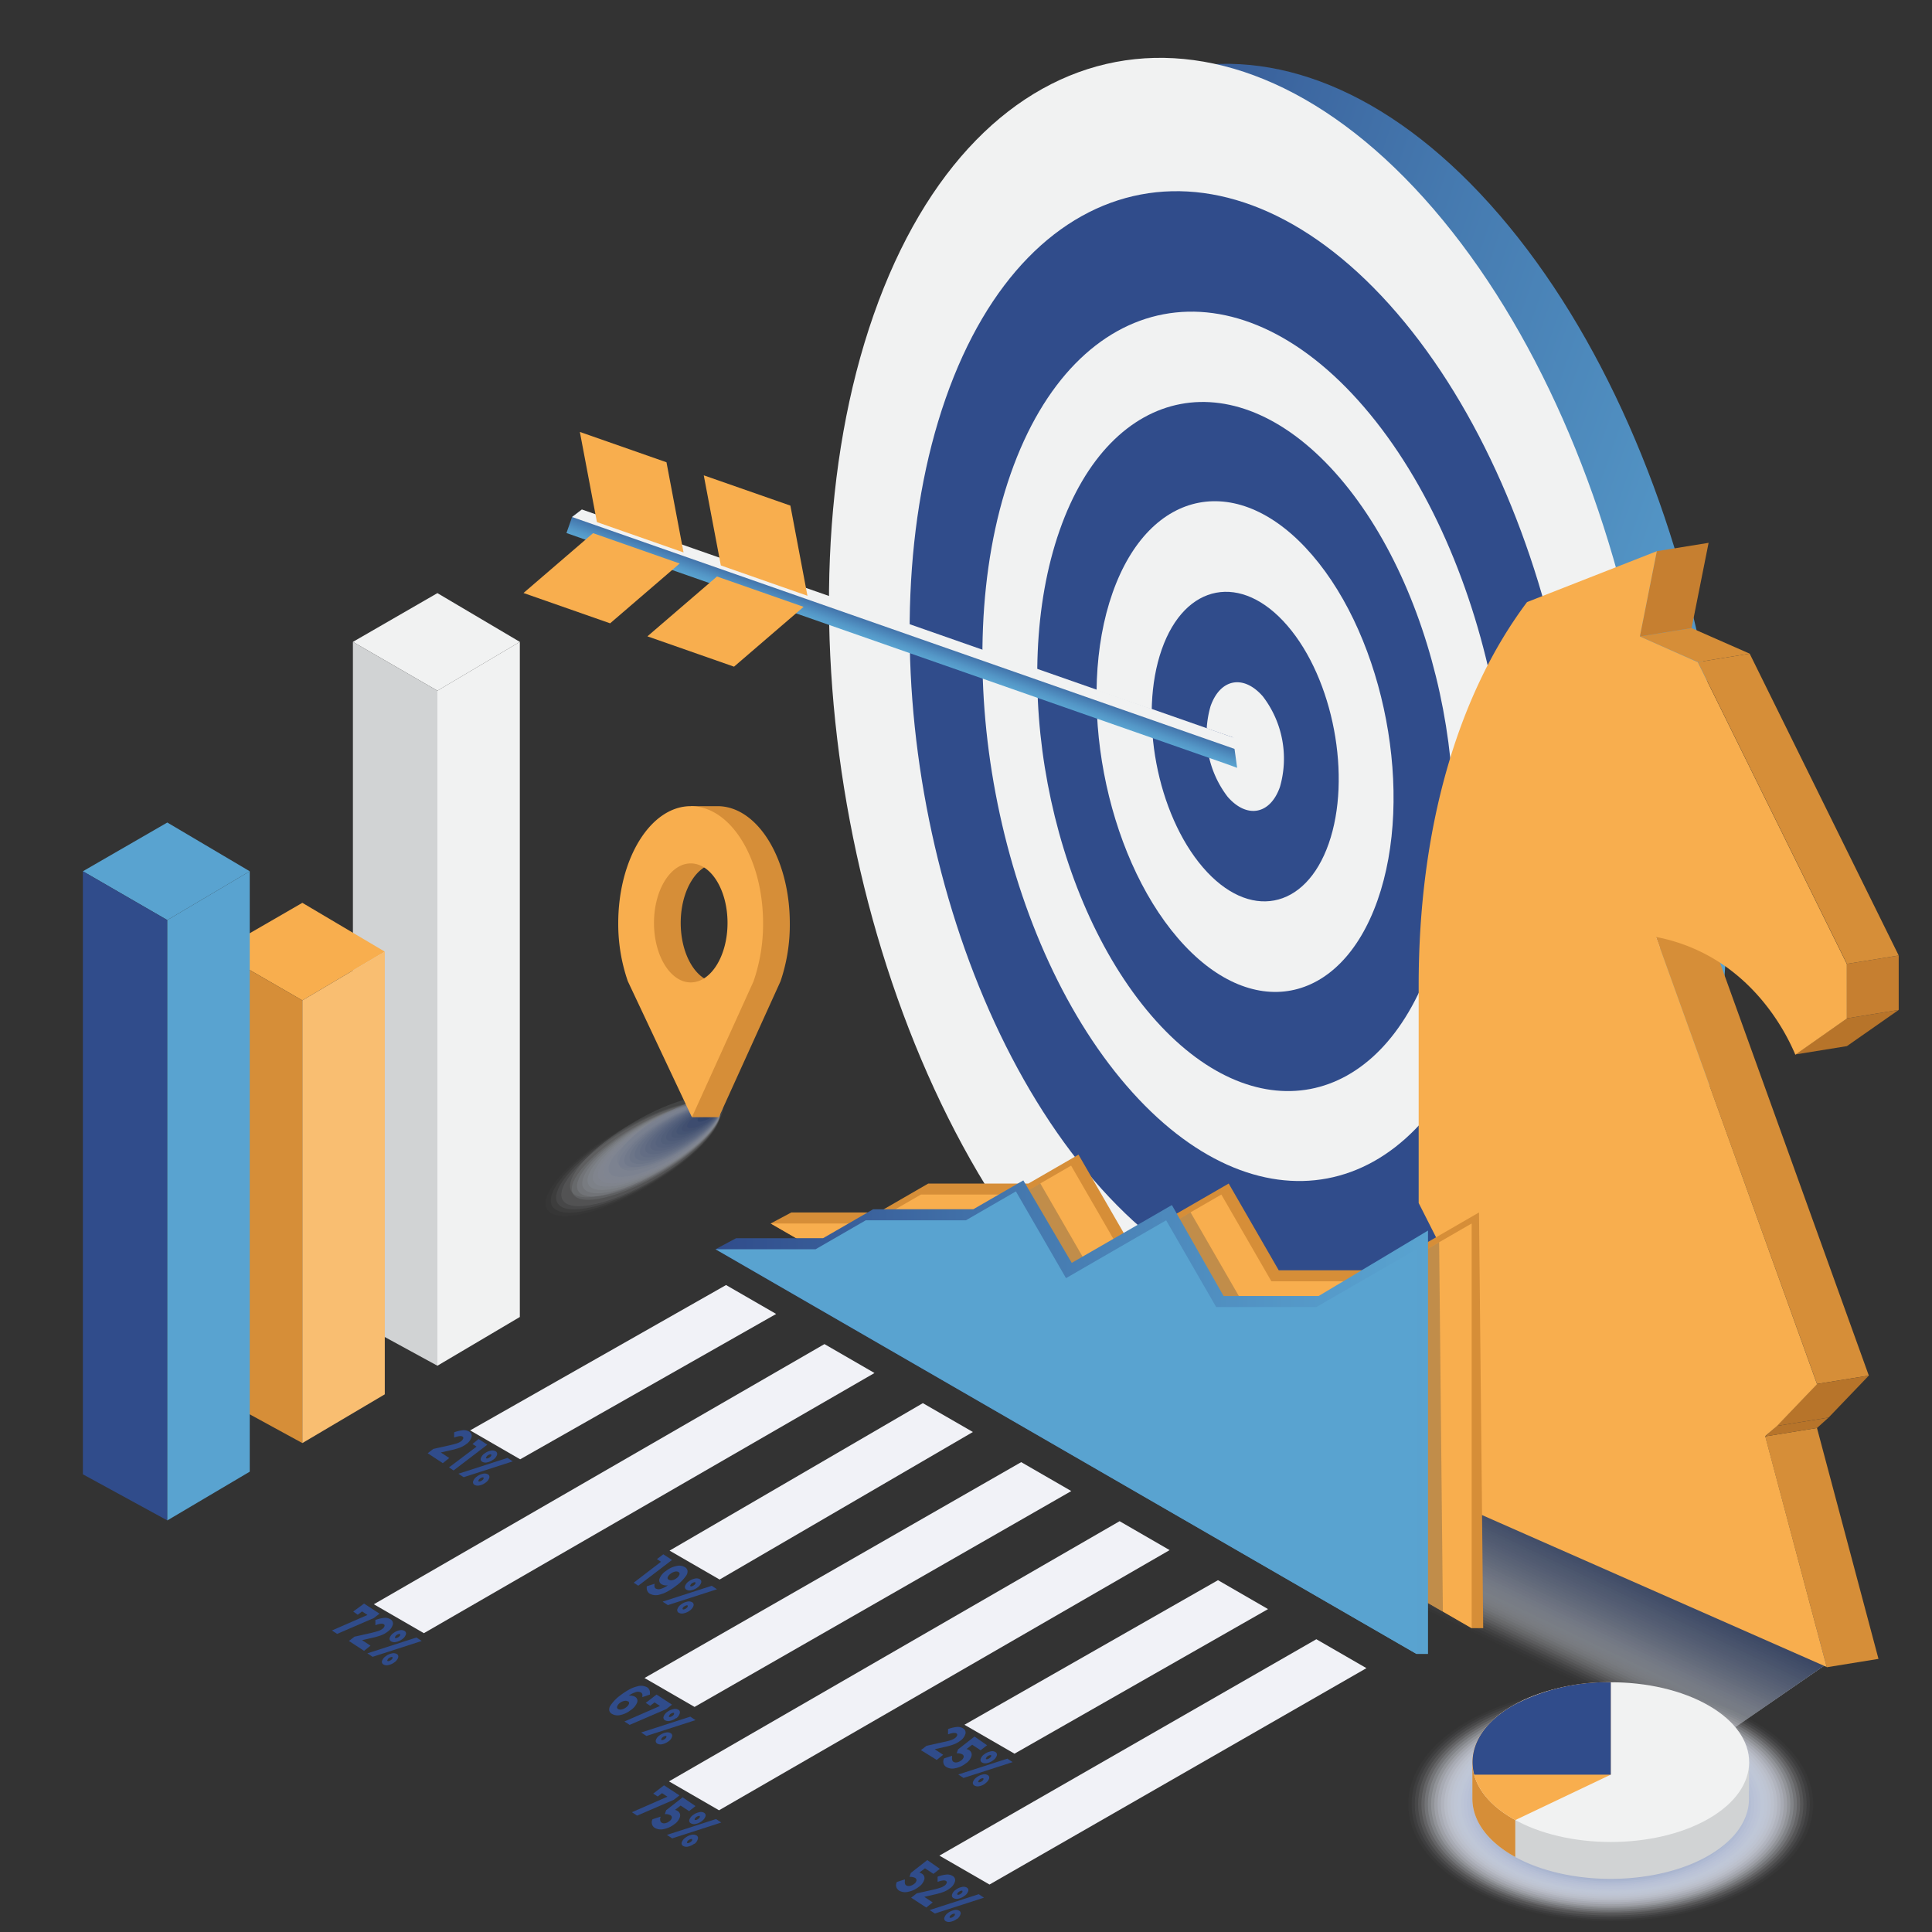 <?xml version="1.0" encoding="UTF-8"?> <svg xmlns="http://www.w3.org/2000/svg" xmlns:xlink="http://www.w3.org/1999/xlink" viewBox="0 0 300 300"><rect x="0" y="0" width="300" height="300" fill="#333333" stroke="none"/> <defs> <style>.a{opacity:0.5;}.b{fill:#fff;opacity:0;}.c{fill:#fbfbfd;opacity:0.02;}.d{fill:#f7f8fa;opacity:0.04;}.bj,.e{fill:#f3f4f8;}.e{opacity:0.06;}.f{fill:#eef1f6;opacity:0.08;}.bk,.g{fill:#eaedf3;}.g{opacity:0.1;}.h{fill:#e6eaf1;opacity:0.12;}.i{fill:#e2e6ef;opacity:0.14;}.bm,.j{fill:#dee2ec;}.j{opacity:0.16;}.k{fill:#dadfea;opacity:0.18;}.bn,.l{fill:#d6dbe8;}.l{opacity:0.2;}.m{fill:#d1d8e5;opacity:0.22;}.bo,.n{fill:#cfd6e4;}.n{opacity:0.24;}.o{fill:#cbd2e2;opacity:0.25;}.p{fill:#c5cddf;opacity:0.27;}.bq,.q{fill:#c3cbdd;}.q{opacity:0.29;}.r{fill:#bfc8db;opacity:0.31;}.s{fill:#bbc4d9;opacity:0.33;}.bs,.t{fill:#b7c0d6;}.t{opacity:0.35;}.u{fill:#b2bdd4;opacity:0.37;}.bt,.v{fill:#aeb9d2;}.v{opacity:0.39;}.w{fill:#aab6cf;opacity:0.41;}.x{fill:#a6b2cd;opacity:0.43;}.bv,.y{fill:#a2aecb;}.y{opacity:0.45;}.z{fill:#9eabc8;opacity:0.47;}.aa{fill:#9aa7c6;opacity:0.49;}.ab{fill:#95a4c4;opacity:0.51;}.ac{fill:#91a0c2;opacity:0.53;}.ad,.by{fill:#8d9dbf;}.ad{opacity:0.55;}.ae{fill:#8999bd;opacity:0.57;}.af{fill:#8595bb;opacity:0.59;}.ag,.ca{fill:#8192b8;}.ag{opacity:0.61;}.ah{fill:#7d8eb6;opacity:0.63;}.ai,.cb{fill:#788bb4;}.ai{opacity:0.65;}.aj{fill:#7487b1;opacity:0.67;}.ak{fill:#7083af;opacity:0.69;}.al,.cd{fill:#6c80ad;}.al{opacity:0.71;}.am{fill:#6a7eab;opacity:0.73;}.an{fill:#6479a8;opacity:0.75;}.ao,.cf{fill:#6075a6;}.ao{opacity:0.76;}.ap{fill:#5e73a5;opacity:0.78;}.aq,.cg{fill:#5970a2;}.aq{opacity:0.8;}.ar{fill:#556ca0;opacity:0.82;}.as,.ch{fill:#51699e;}.as{opacity:0.84;}.at{fill:#4d659b;opacity:0.86;}.au{fill:#496199;opacity:0.88;}.av,.cj{fill:#455e97;}.av{opacity:0.9;}.aw{fill:#415a94;opacity:0.92;}.ax,.ck{fill:#3c5792;}.ax{opacity:0.94;}.ay{fill:#385390;opacity:0.96;}.az{fill:#34508d;opacity:0.98;}.ba{fill:#304c8b;}.bb{fill:#d1d3d4;}.bc{fill:#d68e38;}.bd{fill:#f1f2f2;}.be{fill:#f8ae4e;}.bf{fill:#f9be71;}.bg{fill:#59a3d0;}.bh{opacity:0.6;}.bi{fill:#f9fafc;opacity:0.03;}.bj{opacity:0.06;}.bk{opacity:0.1;}.bl{fill:#e4e8f0;opacity:0.13;}.bm{opacity:0.16;}.bn{opacity:0.19;}.bo{opacity:0.23;}.bp{fill:#c9d0e1;opacity:0.26;}.bq{opacity:0.29;}.br{fill:#bdc6da;opacity:0.32;}.bs{opacity:0.35;}.bt{opacity:0.39;}.bu{fill:#a8b4ce;opacity:0.42;}.bv{opacity:0.45;}.bw{fill:#9ca9c7;opacity:0.48;}.bx{fill:#93a2c3;opacity:0.52;}.by{opacity:0.55;}.bz{fill:#8797bc;opacity:0.58;}.ca{opacity:0.61;}.cb{opacity:0.65;}.cc{fill:#7285b0;opacity:0.68;}.cd{opacity:0.71;}.ce{fill:#667ba9;opacity:0.74;}.cf{opacity:0.77;}.cg{opacity:0.81;}.ch{opacity:0.84;}.ci{fill:#4b639a;opacity:0.87;}.cj{opacity:0.9;}.ck{opacity:0.94;}.cl{fill:#36518e;opacity:0.97;}.cm{fill:url(#a);}.cn{fill:url(#b);}.co{fill:#b7742a;}.cp{fill:#c67f30;}.cq{fill:#414042;opacity:0.3;}.cr{fill:url(#c);}.cs{fill:#f1f2f7;}</style> <linearGradient id="a" x1="179.69" y1="425.37" x2="332.9" y2="425.37" gradientTransform="translate(102.21 -369.28) rotate(19.29)" gradientUnits="userSpaceOnUse"> <stop offset="0" stop-color="#304c8b"></stop> <stop offset="0.44" stop-color="#4579af"></stop> <stop offset="0.8" stop-color="#5497c7"></stop> <stop offset="1" stop-color="#59a3d0"></stop> </linearGradient> <linearGradient id="b" x1="1281.3" y1="940.32" x2="1285.55" y2="940.32" gradientTransform="translate(1452.21 -801.78) rotate(109.29)" xlink:href="#a"></linearGradient> <linearGradient id="c" x1="111.1" y1="220.06" x2="221.74" y2="220.06" gradientTransform="matrix(1, 0, 0, 1, 0, 0)" xlink:href="#a"></linearGradient> </defs> <title>icon_4</title> <g class="a"> <polygon class="b" points="287.63 255.6 265.05 271.27 183.61 232.24 206.19 216.57 287.63 255.6"></polygon> <polygon class="c" points="287.63 255.6 265.43 271 183.99 231.97 206.19 216.57 287.63 255.6"></polygon> <polygon class="d" points="287.63 255.6 265.81 270.74 184.37 231.71 206.19 216.57 287.63 255.6"></polygon> <polygon class="e" points="287.63 255.6 266.19 270.47 184.75 231.44 206.19 216.57 287.63 255.6"></polygon> <polygon class="f" points="287.63 255.6 266.57 270.2 185.13 231.17 206.19 216.57 287.63 255.6"></polygon> <polygon class="g" points="287.63 255.6 266.95 269.94 185.5 230.91 206.19 216.57 287.63 255.6"></polygon> <polygon class="h" points="287.63 255.6 267.33 269.67 185.88 230.64 206.19 216.57 287.63 255.6"></polygon> <polygon class="i" points="287.63 255.6 267.71 269.41 186.26 230.38 206.19 216.57 287.63 255.6"></polygon> <polygon class="j" points="287.63 255.6 268.09 269.14 186.64 230.11 206.19 216.57 287.63 255.6"></polygon> <polygon class="k" points="287.63 255.6 268.46 268.88 187.02 229.85 206.19 216.57 287.63 255.6"></polygon> <polygon class="l" points="287.63 255.6 268.85 268.61 187.4 229.58 206.19 216.57 287.63 255.6"></polygon> <polygon class="m" points="287.63 255.6 269.22 268.35 187.78 229.31 206.19 216.57 287.63 255.6"></polygon> <polygon class="n" points="287.63 255.6 269.6 268.08 188.16 229.05 206.19 216.57 287.63 255.6"></polygon> <polygon class="o" points="287.63 255.6 269.98 267.81 188.54 228.78 206.19 216.57 287.63 255.6"></polygon> <polygon class="p" points="287.63 255.6 270.36 267.55 188.92 228.52 206.19 216.57 287.63 255.6"></polygon> <polygon class="q" points="287.63 255.6 270.74 267.28 189.3 228.25 206.19 216.57 287.63 255.6"></polygon> <polygon class="r" points="287.63 255.6 271.12 267.02 189.68 227.99 206.19 216.57 287.63 255.6"></polygon> <polygon class="s" points="287.63 255.6 271.5 266.75 190.06 227.72 206.19 216.57 287.63 255.6"></polygon> <polygon class="t" points="287.63 255.6 271.88 266.49 190.44 227.46 206.19 216.57 287.63 255.6"></polygon> <polygon class="u" points="287.63 255.6 272.26 266.22 190.82 227.19 206.19 216.57 287.63 255.6"></polygon> <polygon class="v" points="287.63 255.6 272.64 265.95 191.2 226.93 206.19 216.57 287.63 255.6"></polygon> <polygon class="w" points="287.63 255.6 273.02 265.69 191.57 226.66 206.19 216.57 287.63 255.6"></polygon> <polygon class="x" points="287.63 255.6 273.4 265.42 191.95 226.39 206.19 216.57 287.63 255.6"></polygon> <polygon class="y" points="287.63 255.6 273.78 265.16 192.33 226.13 206.19 216.57 287.63 255.6"></polygon> <polygon class="z" points="287.63 255.6 274.16 264.89 192.71 225.86 206.19 216.57 287.63 255.6"></polygon> <polygon class="aa" points="287.63 255.6 274.54 264.63 193.09 225.6 206.19 216.57 287.63 255.6"></polygon> <polygon class="ab" points="287.63 255.6 274.91 264.36 193.47 225.33 206.19 216.57 287.63 255.6"></polygon> <polygon class="ac" points="287.63 255.6 275.29 264.1 193.85 225.07 206.19 216.57 287.63 255.6"></polygon> <polygon class="ad" points="287.63 255.6 275.67 263.83 194.23 224.8 206.19 216.57 287.63 255.6"></polygon> <polygon class="ae" points="287.63 255.6 276.05 263.56 194.61 224.53 206.19 216.57 287.63 255.6"></polygon> <polygon class="af" points="287.63 255.6 276.43 263.3 194.99 224.27 206.19 216.57 287.63 255.6"></polygon> <polygon class="ag" points="287.63 255.6 276.81 263.03 195.37 224 206.19 216.57 287.63 255.6"></polygon> <polygon class="ah" points="287.63 255.6 277.19 262.77 195.75 223.74 206.19 216.57 287.63 255.6"></polygon> <polygon class="ai" points="287.63 255.6 277.57 262.5 196.13 223.47 206.19 216.57 287.63 255.6"></polygon> <polygon class="aj" points="287.63 255.6 277.95 262.24 196.51 223.21 206.19 216.57 287.63 255.6"></polygon> <polygon class="ak" points="287.63 255.6 278.33 261.97 196.89 222.94 206.19 216.57 287.63 255.6"></polygon> <polygon class="al" points="287.63 255.6 278.71 261.71 197.26 222.68 206.19 216.57 287.63 255.6"></polygon> <polygon class="am" points="287.63 255.6 279.09 261.44 197.65 222.41 206.19 216.57 287.63 255.6"></polygon> <polygon class="an" points="287.63 255.6 279.47 261.18 198.02 222.14 206.19 216.57 287.63 255.6"></polygon> <polygon class="ao" points="287.63 255.6 279.85 260.91 198.4 221.88 206.19 216.57 287.63 255.6"></polygon> <polygon class="ap" points="287.63 255.6 280.23 260.64 198.78 221.61 206.19 216.57 287.63 255.6"></polygon> <polygon class="aq" points="287.63 255.6 280.61 260.38 199.16 221.35 206.19 216.57 287.63 255.6"></polygon> <polygon class="ar" points="287.63 255.6 280.98 260.11 199.54 221.08 206.19 216.57 287.63 255.6"></polygon> <polygon class="as" points="287.63 255.6 281.36 259.85 199.92 220.82 206.19 216.57 287.63 255.6"></polygon> <polygon class="at" points="287.63 255.6 281.74 259.58 200.3 220.55 206.19 216.57 287.63 255.6"></polygon> <polygon class="au" points="287.63 255.6 282.12 259.32 200.68 220.28 206.19 216.57 287.63 255.6"></polygon> <polygon class="av" points="287.63 255.6 282.5 259.05 201.06 220.02 206.19 216.57 287.63 255.6"></polygon> <polygon class="aw" points="287.63 255.6 282.88 258.78 201.44 219.75 206.19 216.57 287.63 255.6"></polygon> <polygon class="ax" points="287.63 255.6 283.26 258.52 201.82 219.49 206.19 216.57 287.63 255.6"></polygon> <polygon class="ay" points="287.63 255.6 283.64 258.25 202.2 219.22 206.19 216.57 287.63 255.6"></polygon> <polygon class="az" points="287.63 255.6 284.02 257.99 202.58 218.96 206.19 216.57 287.63 255.6"></polygon> <polygon class="ba" points="287.63 255.6 284.4 257.72 202.96 218.69 206.19 216.57 287.63 255.6"></polygon> </g> <path class="b" d="M272.73,267.1c-12.44-7.18-32.79-7.18-45.23,0s-12.44,18.93,0,26.11,32.79,7.18,45.23,0S285.17,274.28,272.73,267.1Z"></path> <path class="c" d="M272.37,267.31c-12.24-7.07-32.27-7.07-44.51,0s-12.24,18.63,0,25.7,32.27,7.07,44.51,0S284.61,274.38,272.37,267.31Z"></path> <path class="d" d="M272,267.52c-12-7-31.75-7-43.79,0s-12,18.33,0,25.28,31.75,7,43.79,0S284.06,274.47,272,267.52Z"></path> <path class="e" d="M271.65,267.72c-11.85-6.84-31.23-6.84-43.08,0s-11.85,18,0,24.87,31.23,6.84,43.08,0S283.5,274.56,271.65,267.72Z"></path> <path class="f" d="M271.3,267.93c-11.65-6.73-30.71-6.73-42.36,0s-11.65,17.73,0,24.46,30.71,6.73,42.36,0S282.94,274.66,271.3,267.93Z"></path> <path class="g" d="M270.94,268.14c-11.45-6.61-30.19-6.61-41.64,0s-11.45,17.43,0,24,30.19,6.61,41.64,0S282.39,274.75,270.94,268.14Z"></path> <path class="h" d="M270.58,268.34c-11.25-6.5-29.67-6.5-40.93,0s-11.25,17.13,0,23.63,29.67,6.5,40.93,0S281.83,274.84,270.58,268.34Z"></path> <path class="i" d="M270.22,268.55c-11.06-6.38-29.15-6.38-40.21,0s-11.06,16.83,0,23.21,29.15,6.38,40.21,0S281.28,274.94,270.22,268.55Z"></path> <path class="j" d="M269.86,268.76c-10.86-6.27-28.63-6.27-39.49,0s-10.86,16.53,0,22.8,28.63,6.27,39.49,0S280.72,275,269.86,268.76Z"></path> <path class="k" d="M269.5,269c-10.66-6.16-28.11-6.16-38.78,0s-10.66,16.23,0,22.39,28.11,6.16,38.78,0S280.17,275.12,269.5,269Z"></path> <path class="l" d="M269.14,269.17c-10.47-6-27.59-6-38.06,0s-10.47,15.93,0,22,27.59,6,38.06,0S279.61,275.22,269.14,269.17Z"></path> <path class="m" d="M268.79,269.38c-10.27-5.93-27.07-5.93-37.34,0s-10.27,15.63,0,21.56,27.07,5.93,37.34,0S279.05,275.31,268.79,269.38Z"></path> <path class="n" d="M268.43,269.59c-10.07-5.81-26.55-5.81-36.62,0s-10.07,15.33,0,21.15,26.55,5.81,36.62,0S278.5,275.4,268.43,269.59Z"></path> <path class="o" d="M268.07,269.79c-9.87-5.7-26-5.7-35.91,0s-9.87,15,0,20.73,26,5.7,35.91,0S277.94,275.49,268.07,269.79Z"></path> <path class="p" d="M267.71,270c-9.68-5.59-25.51-5.59-35.19,0s-9.68,14.73,0,20.32,25.51,5.59,35.19,0S277.39,275.59,267.71,270Z"></path> <path class="q" d="M267.35,270.21c-9.48-5.47-25-5.47-34.47,0s-9.48,14.43,0,19.9,25,5.47,34.47,0S276.83,275.68,267.35,270.21Z"></path> <path class="r" d="M267,270.41c-9.28-5.36-24.47-5.36-33.76,0s-9.28,14.13,0,19.49,24.47,5.36,33.76,0S276.28,275.77,267,270.41Z"></path> <path class="s" d="M266.63,270.62c-9.09-5.25-24-5.25-33,0s-9.09,13.83,0,19.07,24,5.25,33,0S275.72,275.87,266.63,270.62Z"></path> <path class="t" d="M266.28,270.83c-8.89-5.13-23.43-5.13-32.32,0s-8.89,13.53,0,18.66,23.43,5.13,32.32,0S275.16,276,266.28,270.83Z"></path> <path class="u" d="M265.92,271c-8.69-5-22.91-5-31.6,0s-8.69,13.23,0,18.25,22.91,5,31.6,0S274.61,276.05,265.92,271Z"></path> <path class="v" d="M265.56,271.24c-8.49-4.9-22.39-4.9-30.89,0s-8.49,12.93,0,17.83,22.39,4.9,30.89,0S274.05,276.15,265.56,271.24Z"></path> <path class="w" d="M265.2,271.45c-8.3-4.79-21.87-4.79-30.17,0s-8.3,12.63,0,17.42,21.87,4.79,30.17,0S273.5,276.24,265.2,271.45Z"></path> <path class="x" d="M264.84,271.66c-8.1-4.68-21.35-4.68-29.45,0s-8.1,12.33,0,17,21.35,4.68,29.45,0S272.94,276.33,264.84,271.66Z"></path> <path class="y" d="M264.48,271.86c-7.9-4.56-20.83-4.56-28.74,0s-7.9,12,0,16.59,20.83,4.56,28.74,0S272.39,276.43,264.48,271.86Z"></path> <path class="z" d="M264.13,272.07c-7.71-4.45-20.31-4.45-28,0s-7.71,11.73,0,16.18,20.31,4.45,28,0S271.83,276.52,264.13,272.07Z"></path> <path class="aa" d="M263.77,272.28c-7.51-4.33-19.79-4.33-27.3,0s-7.51,11.43,0,15.76,19.79,4.33,27.3,0S271.27,276.61,263.77,272.28Z"></path> <path class="ab" d="M263.41,272.48c-7.31-4.22-19.27-4.22-26.59,0s-7.31,11.13,0,15.35,19.27,4.22,26.59,0S270.72,276.71,263.41,272.48Z"></path> <path class="ac" d="M263,272.69c-7.11-4.11-18.75-4.11-25.87,0s-7.11,10.83,0,14.94,18.75,4.11,25.87,0S270.16,276.8,263,272.69Z"></path> <path class="ad" d="M262.69,272.9c-6.92-4-18.23-4-25.15,0s-6.92,10.53,0,14.52,18.23,4,25.15,0S269.61,276.89,262.69,272.9Z"></path> <path class="ae" d="M262.33,273.11c-6.72-3.88-17.71-3.88-24.43,0s-6.72,10.23,0,14.11,17.71,3.88,24.43,0S269.05,277,262.33,273.11Z"></path> <path class="af" d="M262,273.31c-6.52-3.77-17.2-3.77-23.72,0s-6.52,9.93,0,13.69,17.2,3.77,23.72,0S268.5,277.08,262,273.31Z"></path> <path class="ag" d="M261.62,273.52c-6.32-3.65-16.68-3.65-23,0s-6.33,9.63,0,13.28,16.68,3.65,23,0S267.94,277.17,261.62,273.52Z"></path> <path class="ah" d="M261.26,273.73c-6.13-3.54-16.16-3.54-22.28,0s-6.13,9.33,0,12.87,16.16,3.54,22.28,0S267.38,277.26,261.26,273.73Z"></path> <path class="ai" d="M260.9,273.93c-5.93-3.42-15.64-3.42-21.57,0s-5.93,9,0,12.45,15.64,3.42,21.57,0S266.83,277.36,260.9,273.93Z"></path> <path class="aj" d="M260.54,274.14c-5.73-3.31-15.12-3.31-20.85,0s-5.73,8.73,0,12,15.12,3.31,20.85,0S266.27,277.45,260.54,274.14Z"></path> <path class="ak" d="M260.18,274.35c-5.54-3.2-14.6-3.2-20.13,0s-5.54,8.43,0,11.62,14.6,3.2,20.13,0S265.72,277.54,260.18,274.35Z"></path> <path class="al" d="M259.82,274.55c-5.34-3.08-14.08-3.08-19.41,0s-5.34,8.13,0,11.21,14.08,3.08,19.41,0S265.16,277.64,259.82,274.55Z"></path> <path class="am" d="M259.46,274.76c-5.14-3-13.56-3-18.7,0s-5.14,7.83,0,10.8,13.56,3,18.7,0S264.61,277.73,259.46,274.76Z"></path> <path class="an" d="M259.11,275c-4.94-2.85-13-2.85-18,0s-4.94,7.53,0,10.38,13,2.85,18,0S264.05,277.82,259.11,275Z"></path> <path class="ao" d="M258.75,275.18c-4.75-2.74-12.52-2.74-17.26,0s-4.75,7.23,0,10,12.52,2.74,17.26,0S263.49,277.92,258.75,275.18Z"></path> <path class="ap" d="M258.39,275.38c-4.55-2.63-12-2.63-16.55,0s-4.55,6.93,0,9.55,12,2.63,16.55,0S262.94,278,258.39,275.38Z"></path> <path class="aq" d="M258,275.59c-4.35-2.51-11.48-2.51-15.83,0s-4.35,6.63,0,9.14,11.48,2.51,15.83,0S262.38,278.1,258,275.59Z"></path> <path class="ar" d="M257.67,275.8a16.76,16.76,0,0,0-15.11,0c-4.16,2.4-4.16,6.33,0,8.73a16.76,16.76,0,0,0,15.11,0C261.83,282.12,261.83,278.2,257.67,275.8Z"></path> <path class="as" d="M257.31,276a16,16,0,0,0-14.4,0c-4,2.29-4,6,0,8.31a16,16,0,0,0,14.4,0C261.27,282,261.27,278.29,257.31,276Z"></path> <path class="at" d="M257,276.21a15.17,15.17,0,0,0-13.68,0c-3.76,2.17-3.76,5.73,0,7.9a15.17,15.17,0,0,0,13.68,0C260.72,281.94,260.72,278.38,257,276.21Z"></path> <path class="au" d="M256.6,276.42a14.38,14.38,0,0,0-13,0c-3.56,2.06-3.56,5.43,0,7.48a14.38,14.38,0,0,0,13,0C260.16,281.84,260.16,278.48,256.6,276.42Z"></path> <path class="av" d="M256.24,276.62a13.58,13.58,0,0,0-12.24,0c-3.37,1.94-3.37,5.13,0,7.07a13.58,13.58,0,0,0,12.24,0C259.6,281.75,259.6,278.57,256.24,276.62Z"></path> <path class="aw" d="M255.88,276.83a12.79,12.79,0,0,0-11.53,0c-3.17,1.83-3.17,4.83,0,6.66a12.79,12.79,0,0,0,11.53,0C259,281.66,259,278.66,255.88,276.83Z"></path> <path class="ax" d="M255.52,277a12,12,0,0,0-10.81,0c-3,1.72-3,4.52,0,6.24a12,12,0,0,0,10.81,0C258.49,281.56,258.49,278.76,255.52,277Z"></path> <path class="ay" d="M255.16,277.25a11.2,11.2,0,0,0-10.09,0c-2.78,1.6-2.78,4.22,0,5.83a11.2,11.2,0,0,0,10.09,0C257.94,281.47,257.94,278.85,255.16,277.25Z"></path> <path class="az" d="M254.8,277.45a10.4,10.4,0,0,0-9.38,0c-2.58,1.49-2.58,3.92,0,5.41a10.4,10.4,0,0,0,9.38,0C257.38,281.38,257.38,278.94,254.8,277.45Z"></path> <path class="ba" d="M254.44,277.66a9.6,9.6,0,0,0-8.66,0c-2.38,1.37-2.38,3.62,0,5a9.61,9.61,0,0,0,8.66,0C256.83,281.28,256.83,279,254.44,277.66Z"></path> <path class="bb" d="M271.6,273.62h-2.41a15.68,15.68,0,0,0-3.87-3.05c-8.37-4.83-22.05-4.83-30.42,0a15.68,15.68,0,0,0-3.87,3.05h-2.41v5.68h0c0,3.2,2.07,6.4,6.27,8.83,8.37,4.83,22.05,4.83,30.42,0,4.2-2.43,6.29-5.63,6.27-8.83h0Z"></path> <path class="bc" d="M234.91,270.57a15.68,15.68,0,0,0-3.87,3.05h-2.41v5.68h0c0,3.2,2.07,6.4,6.27,8.83l.39.22v-5.73l4.13-14A24.2,24.2,0,0,0,234.91,270.57Z"></path> <path class="bd" d="M234.91,264.84c8.37-4.83,22.05-4.83,30.42,0s8.37,12.73,0,17.56-22.05,4.83-30.42,0S226.54,269.67,234.91,264.84Z"></path> <path class="be" d="M250.12,261.22a31.12,31.12,0,0,0-15.21,3.62c-8.37,4.83-8.37,12.73,0,17.56l.39.22,14.82-7.05Z"></path> <path class="ba" d="M228.92,275.57h21.2V261.22a31.12,31.12,0,0,0-15.21,3.62C229.87,267.75,227.89,271.77,228.92,275.57Z"></path> <polygon class="bd" points="54.8 99.67 67.92 92.1 80.72 99.67 67.92 107.25 54.8 99.67"></polygon> <polygon class="bb" points="54.8 99.67 54.8 204.91 67.92 212.07 67.92 107.25 54.8 99.67"></polygon> <polygon class="bd" points="80.72 99.67 80.72 204.5 67.92 212.07 67.92 107.25 80.72 99.67"></polygon> <polygon class="be" points="33.84 147.77 46.95 140.19 59.75 147.77 46.95 155.34 33.84 147.77"></polygon> <polygon class="bc" points="33.84 147.77 33.84 216.92 46.95 224.08 46.95 155.34 33.84 147.77"></polygon> <polygon class="bf" points="59.75 147.77 59.75 216.51 46.95 224.08 46.95 155.34 59.75 147.77"></polygon> <polygon class="bg" points="12.87 135.29 25.98 127.72 38.78 135.29 25.98 142.87 12.87 135.29"></polygon> <polygon class="ba" points="12.87 135.29 12.87 228.93 25.98 236.09 25.98 142.87 12.87 135.29"></polygon> <polygon class="bg" points="38.78 135.29 38.78 228.52 25.98 236.09 25.98 142.87 38.78 135.29"></polygon> <g class="bh"> <ellipse class="b" cx="97.88" cy="180.18" rx="15.93" ry="5.03" transform="translate(-77.66 74.2) rotate(-30.37)"></ellipse> <ellipse class="bi" cx="98.28" cy="179.95" rx="15.47" ry="4.88" transform="translate(-77.48 74.37) rotate(-30.37)"></ellipse> <ellipse class="bj" cx="98.69" cy="179.71" rx="15" ry="4.73" transform="translate(-77.31 74.54) rotate(-30.37)"></ellipse> <ellipse class="bk" cx="99.09" cy="179.47" rx="14.53" ry="4.58" transform="translate(-77.13 74.71) rotate(-30.37)"></ellipse> <ellipse class="bl" cx="99.49" cy="179.24" rx="14.06" ry="4.44" transform="translate(-76.96 74.88) rotate(-30.37)"></ellipse> <ellipse class="bm" cx="99.9" cy="179" rx="13.6" ry="4.29" transform="matrix(0.86, -0.51, 0.51, 0.86, -76.79, 75.06)"></ellipse> <ellipse class="bn" cx="100.3" cy="178.77" rx="13.13" ry="4.14" transform="translate(-76.61 75.23) rotate(-30.37)"></ellipse> <ellipse class="bo" cx="100.7" cy="178.53" rx="12.66" ry="3.99" transform="translate(-76.44 75.4) rotate(-30.37)"></ellipse> <ellipse class="bp" cx="101.11" cy="178.29" rx="12.2" ry="3.85" transform="translate(-76.26 75.57) rotate(-30.37)"></ellipse> <ellipse class="bq" cx="101.51" cy="178.06" rx="11.73" ry="3.7" transform="translate(-76.09 75.74) rotate(-30.37)"></ellipse> <ellipse class="br" cx="101.91" cy="177.82" rx="11.26" ry="3.55" transform="translate(-75.91 75.91) rotate(-30.37)"></ellipse> <ellipse class="bs" cx="102.32" cy="177.58" rx="10.79" ry="3.41" transform="translate(-75.74 76.08) rotate(-30.37)"></ellipse> <ellipse class="bt" cx="102.72" cy="177.35" rx="10.33" ry="3.26" transform="translate(-75.56 76.26) rotate(-30.37)"></ellipse> <ellipse class="bu" cx="103.12" cy="177.11" rx="9.86" ry="3.11" transform="translate(-75.39 76.43) rotate(-30.37)"></ellipse> <ellipse class="bv" cx="103.53" cy="176.88" rx="9.39" ry="2.96" transform="matrix(0.86, -0.51, 0.51, 0.86, -75.21, 76.6)"></ellipse> <ellipse class="bw" cx="103.93" cy="176.64" rx="8.92" ry="2.82" transform="translate(-75.04 76.77) rotate(-30.37)"></ellipse> <ellipse class="bx" cx="104.33" cy="176.4" rx="8.46" ry="2.67" transform="translate(-74.86 76.94) rotate(-30.37)"></ellipse> <ellipse class="by" cx="104.73" cy="176.17" rx="7.99" ry="2.52" transform="translate(-74.69 77.11) rotate(-30.37)"></ellipse> <ellipse class="bz" cx="105.14" cy="175.93" rx="7.52" ry="2.37" transform="translate(-74.51 77.28) rotate(-30.37)"></ellipse> <ellipse class="ca" cx="105.54" cy="175.69" rx="7.06" ry="2.23" transform="translate(-74.34 77.46) rotate(-30.37)"></ellipse> <ellipse class="cb" cx="105.94" cy="175.46" rx="6.59" ry="2.08" transform="translate(-74.16 77.63) rotate(-30.37)"></ellipse> <ellipse class="cc" cx="106.35" cy="175.22" rx="6.12" ry="1.93" transform="translate(-73.99 77.8) rotate(-30.37)"></ellipse> <ellipse class="cd" cx="106.75" cy="174.99" rx="5.65" ry="1.78" transform="translate(-73.81 77.97) rotate(-30.37)"></ellipse> <ellipse class="ce" cx="107.15" cy="174.75" rx="5.19" ry="1.64" transform="translate(-73.64 78.14) rotate(-30.37)"></ellipse> <ellipse class="cf" cx="107.56" cy="174.51" rx="4.72" ry="1.49" transform="translate(-73.46 78.31) rotate(-30.37)"></ellipse> <ellipse class="cg" cx="107.96" cy="174.28" rx="4.25" ry="1.34" transform="translate(-73.29 78.49) rotate(-30.37)"></ellipse> <ellipse class="ch" cx="108.36" cy="174.04" rx="3.78" ry="1.19" transform="translate(-73.12 78.66) rotate(-30.37)"></ellipse> <ellipse class="ci" cx="108.77" cy="173.81" rx="3.32" ry="1.05" transform="translate(-72.94 78.83) rotate(-30.37)"></ellipse> <ellipse class="cj" cx="109.17" cy="173.57" rx="2.85" ry="0.9" transform="translate(-72.77 79) rotate(-30.37)"></ellipse> <ellipse class="ck" cx="109.57" cy="173.33" rx="2.38" ry="0.75" transform="matrix(0.86, -0.51, 0.51, 0.86, -72.59, 79.17)"></ellipse> <ellipse class="cl" cx="109.98" cy="173.1" rx="1.92" ry="0.6" transform="translate(-72.42 79.34) rotate(-30.37)"></ellipse> <ellipse class="ba" cx="110.38" cy="172.86" rx="1.45" ry="0.46" transform="translate(-72.24 79.51) rotate(-30.37)"></ellipse> </g> <path class="bc" d="M122.64,143.37c0-10-5-18.19-11.23-18.19h-4.15v1.3c-4.15,2.68-7.08,9.22-7.08,16.89a27.18,27.18,0,0,0,1.49,9h0l5.79,12.29v8.82h4.16l9.58-21.11h0A27.19,27.19,0,0,0,122.64,143.37Zm-11.23,9.18c-3.15,0-5.71-4.14-5.71-9.24s2.56-9.24,5.71-9.24,5.71,4.14,5.71,9.24S114.56,152.55,111.41,152.55Z"></path> <path class="be" d="M118.49,143.37c0-10-5-18.19-11.23-18.19S96,133.32,96,143.37a27.18,27.18,0,0,0,1.49,9h0l9.95,21.11L117,152.4h0A27.19,27.19,0,0,0,118.49,143.37Zm-11.23,9.18c-3.15,0-5.71-4.14-5.71-9.24s2.56-9.24,5.71-9.24,5.71,4.14,5.71,9.24S110.41,152.55,107.25,152.55Z"></path> <path class="cm" d="M232.83,33.38C201.1-3.5,162,3.9,145.92,49.82s-3.26,113.66,28.48,150.54,70.84,29.48,86.91-16.44S264.56,70.26,232.83,33.38Z"></path> <path class="bd" d="M222.58,32.44C190.84-4.44,151.73,3,135.66,48.88s-3.26,113.66,28.48,150.54S235,228.9,251.05,183,254.31,69.31,222.58,32.44Z"></path> <path class="ba" d="M216.91,48.61c-25.58-29.73-57.12-23.77-70.07,13.26s-2.63,91.64,23,121.37S226.92,207,239.87,170,242.5,78.34,216.91,48.61Z"></path> <path class="bd" d="M211.81,63.21c-20-23.28-44.73-18.61-54.88,10.38s-2.06,71.76,18,95,44.73,18.61,54.88-10.38S231.84,86.5,211.81,63.21Z"></path> <path class="ba" d="M208,74.16c-15.87-18.45-35.44-14.75-43.47,8.22s-1.63,56.85,14.24,75.3,35.44,14.75,43.47-8.22S223.85,92.61,208,74.16Z"></path> <path class="bd" d="M203.76,86.19c-11.3-13.14-25.23-10.5-31,5.86s-1.16,40.49,10.14,53.62,25.23,10.5,31-5.86S215.07,99.32,203.76,86.19Z"></path> <path class="ba" d="M199.92,97.17c-7.13-8.29-15.92-6.62-19.53,3.69s-.73,25.54,6.4,33.83,15.92,6.62,19.53-3.69S207.05,105.45,199.92,97.17Z"></path> <path class="bd" d="M196.09,108.13c-3-3.44-6.62-2.75-8.12,1.54a15.88,15.88,0,0,0,2.66,14.06c3,3.44,6.62,2.75,8.12-1.54A15.88,15.88,0,0,0,196.09,108.13Z"></path> <polygon class="cn" points="192.1 119.23 190.4 118.61 87.96 82.77 88.83 80.28 89.96 79.44 191.45 114.5 192.1 119.23"></polygon> <polygon class="bd" points="192.28 114.79 192.13 116.44 88.83 80.28 90.35 79.11 192.28 114.79"></polygon> <polygon class="be" points="94.74 96.79 81.29 92.08 92.09 82.79 105.54 87.5 94.74 96.79"></polygon> <polygon class="be" points="113.98 103.52 100.53 98.81 111.33 89.52 124.78 94.23 113.98 103.52"></polygon> <polygon class="be" points="111.93 87.8 125.38 92.51 122.73 78.51 109.28 73.81 111.93 87.8"></polygon> <polygon class="be" points="92.69 81.07 106.14 85.78 103.49 71.78 90.04 67.07 92.69 81.07"></polygon> <polygon class="bc" points="274.1 223.04 282.14 221.74 291.69 257.59 283.66 258.89 274.1 223.04"></polygon> <polygon class="co" points="275.9 221.42 283.94 220.12 282.14 221.74 274.1 223.04 275.9 221.42"></polygon> <polygon class="bc" points="257.12 145.46 265.16 144.16 290.19 213.6 282.15 214.9 257.12 145.46"></polygon> <polygon class="co" points="282.15 214.9 290.19 213.6 283.94 220.12 275.9 221.42 282.15 214.9"></polygon> <polygon class="cp" points="257.27 85.59 265.31 84.29 262.67 97.53 254.63 98.83 257.27 85.59"></polygon> <polygon class="bc" points="254.63 98.83 262.67 97.53 271.69 101.5 263.65 102.81 254.63 98.83"></polygon> <polygon class="co" points="286.8 158.13 294.83 156.82 286.79 162.44 278.75 163.74 286.8 158.13"></polygon> <path class="be" d="M257.27,85.59l-2.63,13.24,9,4,23.14,46.87v8.46l-8,5.61c-.59-1.33-5.07-12.43-16.91-16.94a28.22,28.22,0,0,0-4.72-1.34l25,69.45-6.24,6.51L274.1,223l9.55,35.85-64.91-28.61,9.62-27.5-8.07-15.94,0-33.82c0-24,5.88-44.88,16.83-59.49Z"></path> <polygon class="cp" points="286.79 149.67 294.83 148.37 294.83 156.82 286.8 158.13 286.79 149.67"></polygon> <polygon class="bc" points="263.65 102.81 271.69 101.5 294.83 148.37 286.79 149.67 263.65 102.81"></polygon> <path class="ba" d="M54.85,250.24,56.53,249l2.4,1.57-.88.68-5.7,2.46-.81-.53,5.52-2.41-.84-.55-.67.52Z"></path> <path class="ba" d="M58.7,253.27a2.21,2.21,0,0,0,.67-.33.9.9,0,0,0,.33-.41.25.25,0,0,0-.11-.32q-.31-.21-1.3.15l0-.81a5.45,5.45,0,0,1,1.37-.33,1.56,1.56,0,0,1,1,.24.74.74,0,0,1,.33.83,2,2,0,0,1-.85,1.11,3.72,3.72,0,0,1-.91.51,10.33,10.33,0,0,1-1.43.41l-1.58.36,1.31.86-1,.8-2.35-1.53.87-.67,2.55-.57Q58.29,253.4,58.7,253.27Z"></path> <path class="ba" d="M65.48,254.81l-7.62,2.46-.82-.54,7.63-2.46Zm-4.2,3.29a2.29,2.29,0,0,1-.94.44,1,1,0,0,1-.81-.09.46.46,0,0,1-.2-.56,1.44,1.44,0,0,1,.55-.7,2.3,2.3,0,0,1,.94-.44,1.05,1.05,0,0,1,.81.09.46.46,0,0,1,.19.56A1.45,1.45,0,0,1,61.28,258.1Zm-1.11-.35a.12.12,0,0,0,0,.17.3.3,0,0,0,.24,0,.94.94,0,0,0,.32-.17.67.67,0,0,0,.22-.25c0-.08,0-.14,0-.18a.31.31,0,0,0-.25,0,1,1,0,0,0-.33.17A.63.63,0,0,0,60.17,257.75Zm2.3-3.23a2.3,2.3,0,0,1-.95.44,1.06,1.06,0,0,1-.81-.1.46.46,0,0,1-.19-.56,1.44,1.44,0,0,1,.55-.7,2.3,2.3,0,0,1,.94-.44,1.05,1.05,0,0,1,.81.09.46.46,0,0,1,.2.56A1.45,1.45,0,0,1,62.47,254.52Zm-1.11-.35a.12.12,0,0,0,0,.17.3.3,0,0,0,.24,0,.93.93,0,0,0,.32-.17.67.67,0,0,0,.22-.25c0-.08,0-.14,0-.18a.3.3,0,0,0-.25,0,1,1,0,0,0-.33.17A.62.62,0,0,0,61.36,254.17Z"></path> <polygon class="bc" points="122.87 188.27 119.67 189.98 228.52 252.82 230.31 252.82 229.66 188.27 214.12 197.25 198.56 197.25 190.79 183.78 183.02 188.27 175.24 192.76 167.47 179.29 159.69 183.78 144.14 183.78 136.37 188.27 122.87 188.27"></polygon> <polygon class="be" points="119.67 189.98 228.52 252.82 228.52 189.98 212.97 198.96 197.42 198.96 189.65 185.49 181.87 189.98 174.1 194.47 166.32 181 158.55 185.49 143 185.49 135.22 189.98 119.67 189.98"></polygon> <polygon class="cq" points="224.05 250.24 223.47 192.9 212.97 198.96 211.88 198.96 207.92 201.25 192.37 201.25 184.87 188.25 181.87 189.98 174.1 194.47 173.82 194 169.04 196.76 161.54 183.76 158.55 185.49 157.45 185.49 153.49 187.78 139.04 187.78 135.22 189.98 134.13 189.98 130.17 192.27 123.63 192.27 224.05 250.24"></polygon> <polygon class="cr" points="114.3 192.27 111.1 193.98 219.95 256.82 221.74 256.82 221.74 191.08 204.75 201.25 190 201.25 181.97 187.12 174.2 191.61 166.42 196.1 158.9 183.29 151.12 187.78 135.57 187.78 127.8 192.27 114.3 192.27"></polygon> <polygon class="bg" points="111.1 193.98 219.95 256.82 219.95 193.98 204.4 202.96 188.85 202.96 181.08 189.49 173.3 193.98 165.53 198.47 157.75 185 149.98 189.49 134.43 189.49 126.65 193.98 111.1 193.98"></polygon> <polygon class="cs" points="212.18 259.03 153.65 292.63 145.87 288.14 204.4 254.54 212.18 259.03"></polygon> <polygon class="cs" points="196.9 249.86 157.53 272.31 149.76 267.82 189.13 245.37 196.9 249.86"></polygon> <polygon class="cs" points="181.62 240.7 111.65 281.1 103.88 276.61 173.85 236.21 181.62 240.7"></polygon> <polygon class="cs" points="166.35 231.53 107.85 265.05 100.08 260.56 158.57 227.04 166.35 231.53"></polygon> <polygon class="cs" points="151.07 222.36 111.74 245.27 103.97 240.78 143.3 217.88 151.07 222.36"></polygon> <polygon class="cs" points="135.79 213.2 65.82 253.6 58.05 249.11 128.02 208.71 135.79 213.2"></polygon> <polygon class="cs" points="120.52 204.03 80.77 226.6 73 222.11 112.74 199.54 120.52 204.03"></polygon> <path class="ba" d="M147.62,270.22a2.25,2.25,0,0,0,.67-.33.9.9,0,0,0,.33-.41.25.25,0,0,0-.11-.32q-.32-.2-1.3.15l0-.82a5.59,5.59,0,0,1,1.37-.33,1.57,1.57,0,0,1,1,.24.74.74,0,0,1,.33.83,2,2,0,0,1-.85,1.11,3.73,3.73,0,0,1-.91.51,10.3,10.3,0,0,1-1.43.41l-1.58.36,1.31.86-1,.8L143,271.76l.87-.67,2.55-.57C147,270.41,147.35,270.31,147.62,270.22Z"></path> <path class="ba" d="M153.27,271l-1,.78-1.31-.86-.88.67a1.17,1.17,0,0,1,.41.17.81.81,0,0,1,.37.89,2.1,2.1,0,0,1-.89,1.17,3.74,3.74,0,0,1-1.64.75,1.88,1.88,0,0,1-1.39-.19,1,1,0,0,1-.34-1.34l1.24-.4a1.83,1.83,0,0,0,0,.2,1.15,1.15,0,0,0,0,.37.49.49,0,0,0,.22.37.75.75,0,0,0,.52.08,1.45,1.45,0,0,0,.68-.31.87.87,0,0,0,.38-.52.41.41,0,0,0-.22-.42,1.67,1.67,0,0,0-.87-.16l.21-.6,2.56-2Z"></path> <path class="ba" d="M157.24,273.62l-7.62,2.46-.82-.54,7.63-2.46Zm-4.2,3.29a2.3,2.3,0,0,1-.94.44,1.05,1.05,0,0,1-.81-.1.46.46,0,0,1-.2-.56,1.44,1.44,0,0,1,.55-.7,2.3,2.3,0,0,1,.94-.44,1.05,1.05,0,0,1,.81.09.46.46,0,0,1,.19.56A1.45,1.45,0,0,1,153,276.91Zm-1.11-.35a.12.12,0,0,0,0,.17.3.3,0,0,0,.24,0,.92.92,0,0,0,.33-.17.66.66,0,0,0,.21-.25c0-.08,0-.14,0-.17a.31.31,0,0,0-.25,0,1,1,0,0,0-.33.17A.63.63,0,0,0,151.93,276.56Zm2.3-3.23a2.31,2.31,0,0,1-.95.44,1.06,1.06,0,0,1-.81-.1.46.46,0,0,1-.19-.56,1.44,1.44,0,0,1,.55-.7,2.3,2.3,0,0,1,.94-.44,1,1,0,0,1,.81.09.46.46,0,0,1,.2.56A1.46,1.46,0,0,1,154.23,273.33Zm-1.11-.35a.12.12,0,0,0,0,.17.31.31,0,0,0,.24,0,.9.9,0,0,0,.32-.17.67.67,0,0,0,.22-.25q.05-.12,0-.17a.31.31,0,0,0-.25,0,1,1,0,0,0-.33.17A.63.63,0,0,0,153.12,273Z"></path> <path class="ba" d="M145.94,290.19l-1,.78-1.31-.86-.88.67a1.2,1.2,0,0,1,.41.17.8.8,0,0,1,.37.89,2.1,2.1,0,0,1-.89,1.17,3.76,3.76,0,0,1-1.64.75,1.88,1.88,0,0,1-1.39-.19,1,1,0,0,1-.34-1.34l1.24-.4c0,.05,0,.12,0,.2a1.15,1.15,0,0,0,0,.37.49.49,0,0,0,.22.37.76.76,0,0,0,.52.08,1.43,1.43,0,0,0,.68-.31.86.86,0,0,0,.38-.52.41.41,0,0,0-.22-.42,1.67,1.67,0,0,0-.87-.16l.21-.61,2.56-2Z"></path> <path class="ba" d="M146,293.13a2.22,2.22,0,0,0,.67-.33.9.9,0,0,0,.33-.41.25.25,0,0,0-.11-.32q-.31-.21-1.3.15l0-.81a5.45,5.45,0,0,1,1.37-.33,1.56,1.56,0,0,1,1,.24.74.74,0,0,1,.33.83,2,2,0,0,1-.85,1.11,3.68,3.68,0,0,1-.91.51,10.31,10.31,0,0,1-1.43.41l-1.58.36,1.31.86-1,.8-2.35-1.53.87-.67,2.55-.57Q145.6,293.26,146,293.13Z"></path> <path class="ba" d="M152.79,294.67l-7.62,2.46-.82-.54,7.63-2.46Zm-4.2,3.29a2.28,2.28,0,0,1-.95.44,1,1,0,0,1-.8-.09.46.46,0,0,1-.19-.56,1.42,1.42,0,0,1,.54-.7,2.32,2.32,0,0,1,.95-.44,1.06,1.06,0,0,1,.81.09.46.46,0,0,1,.19.57A1.45,1.45,0,0,1,148.59,298Zm-1.11-.35a.13.13,0,0,0,0,.17.3.3,0,0,0,.25,0,.91.91,0,0,0,.32-.17.66.66,0,0,0,.22-.25c0-.08,0-.14,0-.18a.32.32,0,0,0-.25,0,1,1,0,0,0-.33.17A.64.64,0,0,0,147.47,297.61Zm2.3-3.23a2.32,2.32,0,0,1-.94.44,1.06,1.06,0,0,1-.81-.1.46.46,0,0,1-.19-.56,1.43,1.43,0,0,1,.54-.7,2.31,2.31,0,0,1,.95-.44,1,1,0,0,1,.81.09.46.46,0,0,1,.2.56A1.45,1.45,0,0,1,149.78,294.38Zm-1.11-.35a.12.12,0,0,0,0,.17.3.3,0,0,0,.24,0,.89.89,0,0,0,.32-.17.67.67,0,0,0,.22-.25c0-.08,0-.14,0-.17a.3.3,0,0,0-.25,0,1,1,0,0,0-.33.17A.61.61,0,0,0,148.67,294Z"></path> <path class="ba" d="M101.43,278.51l1.68-1.29,2.4,1.57-.88.68-5.7,2.46-.81-.53,5.52-2.41-.84-.55-.67.52Z"></path> <path class="ba" d="M108,280.45l-1,.78-1.31-.86-.88.67a1.17,1.17,0,0,1,.41.17.8.8,0,0,1,.37.89,2.11,2.11,0,0,1-.89,1.17,3.75,3.75,0,0,1-1.64.75,1.88,1.88,0,0,1-1.39-.19,1,1,0,0,1-.34-1.34l1.24-.4c0,.05,0,.12-.05.2a1.2,1.2,0,0,0,0,.37.49.49,0,0,0,.22.37.76.76,0,0,0,.52.08,1.44,1.44,0,0,0,.68-.31.86.86,0,0,0,.38-.52.41.41,0,0,0-.22-.42,1.66,1.66,0,0,0-.87-.16l.21-.61,2.56-2Z"></path> <path class="ba" d="M112,283l-7.62,2.46-.82-.54,7.63-2.46Zm-4.2,3.29a2.3,2.3,0,0,1-.94.44,1.06,1.06,0,0,1-.8-.1.46.46,0,0,1-.19-.57,1.44,1.44,0,0,1,.55-.7,2.32,2.32,0,0,1,.94-.44,1.06,1.06,0,0,1,.81.09.46.46,0,0,1,.19.56A1.45,1.45,0,0,1,107.81,286.34ZM106.7,286a.12.12,0,0,0,0,.17.3.3,0,0,0,.24,0,.91.91,0,0,0,.32-.17.66.66,0,0,0,.22-.25c0-.08,0-.14,0-.17a.31.31,0,0,0-.25,0,1,1,0,0,0-.33.17A.62.62,0,0,0,106.7,286Zm2.3-3.23a2.31,2.31,0,0,1-.94.44,1.06,1.06,0,0,1-.81-.1.46.46,0,0,1-.2-.56,1.44,1.44,0,0,1,.55-.7,2.3,2.3,0,0,1,.94-.44,1,1,0,0,1,.81.09.46.46,0,0,1,.19.56A1.46,1.46,0,0,1,109,282.76Zm-1.11-.35a.12.12,0,0,0,0,.17.3.3,0,0,0,.24,0,.9.9,0,0,0,.32-.17.67.67,0,0,0,.22-.25c0-.08,0-.14,0-.17a.31.31,0,0,0-.25,0,1,1,0,0,0-.33.17A.64.64,0,0,0,107.89,282.41Z"></path> <path class="ba" d="M99.53,262.81a1,1,0,0,0-.8-.06,3.9,3.9,0,0,0-1.1.55,1.58,1.58,0,0,1,1,.19.71.71,0,0,1,.3.88,2.53,2.53,0,0,1-1,1.18,3.78,3.78,0,0,1-1.61.76,1.78,1.78,0,0,1-1.32-.19.81.81,0,0,1-.4-.56,1.09,1.09,0,0,1,.19-.72,6.25,6.25,0,0,1,1.57-1.61,9.75,9.75,0,0,1,1.38-.9,4.85,4.85,0,0,1,1.17-.46,2,2,0,0,1,1.57.13.91.91,0,0,1,.34.37,1,1,0,0,1,.1.38,2.4,2.4,0,0,1,0,.38l-1.18.4a1.14,1.14,0,0,0,0-.15.77.77,0,0,0,0-.29A.45.45,0,0,0,99.53,262.81Zm-2,1.39a.78.78,0,0,0-.58-.08,1.53,1.53,0,0,0-.69.31,1.16,1.16,0,0,0-.42.53.32.32,0,0,0,.12.41.75.75,0,0,0,.57.07,1.63,1.63,0,0,0,.69-.32,1.25,1.25,0,0,0,.43-.52A.3.3,0,0,0,97.54,264.19Z"></path> <path class="ba" d="M100.27,264.42l1.68-1.29,2.4,1.57-.88.68-5.7,2.46-.81-.53,5.52-2.41-.84-.55-.68.52Z"></path> <path class="ba" d="M108,267.1l-7.62,2.46-.82-.54,7.63-2.46Zm-4.2,3.29a2.28,2.28,0,0,1-.94.44,1.06,1.06,0,0,1-.81-.09.46.46,0,0,1-.2-.56,1.44,1.44,0,0,1,.55-.7,2.3,2.3,0,0,1,.95-.44,1.05,1.05,0,0,1,.81.09.46.46,0,0,1,.19.56A1.45,1.45,0,0,1,103.82,270.39ZM102.7,270a.12.12,0,0,0,0,.17.3.3,0,0,0,.24,0,.92.92,0,0,0,.33-.17.67.67,0,0,0,.21-.25c0-.08,0-.14,0-.17a.31.31,0,0,0-.25,0,1,1,0,0,0-.33.17A.63.63,0,0,0,102.7,270Zm2.3-3.23a2.32,2.32,0,0,1-.95.44,1.06,1.06,0,0,1-.81-.1.46.46,0,0,1-.19-.57,1.44,1.44,0,0,1,.54-.7,2.33,2.33,0,0,1,.95-.44,1.05,1.05,0,0,1,.81.09.46.46,0,0,1,.2.56A1.45,1.45,0,0,1,105,266.82Zm-1.11-.35a.12.12,0,0,0,0,.17.31.31,0,0,0,.24,0,.92.92,0,0,0,.32-.17.67.67,0,0,0,.22-.25c0-.08,0-.14,0-.18a.31.31,0,0,0-.25,0,1,1,0,0,0-.33.17A.62.62,0,0,0,103.9,266.47Z"></path> <path class="ba" d="M103,241.35l1.35.88-5.24,4-.71-.47,4.24-3.25-.63-.41Z"></path> <path class="ba" d="M101.81,246.66a1,1,0,0,0,.8.06,3.84,3.84,0,0,0,1.1-.55,1.55,1.55,0,0,1-1-.18.71.71,0,0,1-.29-.88,2.55,2.55,0,0,1,1-1.18,3.8,3.8,0,0,1,1.61-.76,1.77,1.77,0,0,1,1.33.18.8.8,0,0,1,.4.56,1.12,1.12,0,0,1-.19.72,6.38,6.38,0,0,1-1.58,1.61,9.62,9.62,0,0,1-1.37.9,5,5,0,0,1-1.16.46,2,2,0,0,1-1.58-.14.92.92,0,0,1-.34-.38.88.88,0,0,1-.11-.38,2.52,2.52,0,0,1,0-.38l1.2-.39,0,.15a.89.89,0,0,0,0,.28A.42.42,0,0,0,101.81,246.66Zm2-1.38a.78.78,0,0,0,.57.09,1.55,1.55,0,0,0,.68-.31,1.2,1.2,0,0,0,.43-.53.32.32,0,0,0-.12-.42.73.73,0,0,0-.56-.07,1.72,1.72,0,0,0-.68.33,1.3,1.3,0,0,0-.44.51A.29.29,0,0,0,103.81,245.27Z"></path> <path class="ba" d="M111.33,246.78l-7.62,2.46-.82-.54,7.63-2.46Zm-4.2,3.29a2.31,2.31,0,0,1-.94.44,1.06,1.06,0,0,1-.81-.09.46.46,0,0,1-.19-.57,1.44,1.44,0,0,1,.55-.7,2.3,2.3,0,0,1,.94-.44,1.05,1.05,0,0,1,.81.09.46.46,0,0,1,.19.56A1.46,1.46,0,0,1,107.13,250.07Zm-1.11-.35a.12.12,0,0,0,0,.17.31.31,0,0,0,.24,0,.91.91,0,0,0,.32-.17.66.66,0,0,0,.21-.25c0-.08,0-.14,0-.17a.31.31,0,0,0-.25,0,1,1,0,0,0-.33.17A.63.63,0,0,0,106,249.72Zm2.3-3.23a2.28,2.28,0,0,1-.94.44,1,1,0,0,1-.81-.1.46.46,0,0,1-.19-.56,1.43,1.43,0,0,1,.55-.7,2.3,2.3,0,0,1,.94-.44,1.05,1.05,0,0,1,.81.09.46.46,0,0,1,.19.56A1.45,1.45,0,0,1,108.32,246.49Zm-1.11-.35a.12.12,0,0,0,0,.17.3.3,0,0,0,.24,0,.92.92,0,0,0,.32-.17.69.69,0,0,0,.22-.25c0-.08,0-.14,0-.18a.3.3,0,0,0-.25,0,1,1,0,0,0-.33.17A.62.62,0,0,0,107.21,246.14Z"></path> <path class="ba" d="M70.92,224.13a2.22,2.22,0,0,0,.67-.33.9.9,0,0,0,.33-.41.25.25,0,0,0-.1-.32c-.21-.14-.64-.09-1.3.15l0-.81a5.54,5.54,0,0,1,1.37-.33,1.58,1.58,0,0,1,1,.24.74.74,0,0,1,.33.83,2,2,0,0,1-.85,1.11,3.7,3.7,0,0,1-.91.51,10.18,10.18,0,0,1-1.43.41l-1.58.36,1.31.86-1,.8-2.35-1.54.87-.67,2.55-.57C70.26,224.32,70.65,224.22,70.92,224.13Z"></path> <path class="ba" d="M74.32,223.45l1.35.88-5.24,4-.71-.47L74,224.63l-.63-.41Z"></path> <path class="ba" d="M79.62,226.92,72,229.38l-.82-.54,7.63-2.46Zm-4.2,3.29a2.28,2.28,0,0,1-.94.44,1.06,1.06,0,0,1-.81-.09.46.46,0,0,1-.19-.57,1.44,1.44,0,0,1,.55-.7,2.31,2.31,0,0,1,.94-.44,1.06,1.06,0,0,1,.81.09.46.46,0,0,1,.19.56A1.45,1.45,0,0,1,75.42,230.21Zm-1.11-.35a.12.12,0,0,0,0,.17.3.3,0,0,0,.24,0,.91.91,0,0,0,.32-.17.69.69,0,0,0,.22-.25c0-.08,0-.14,0-.18a.31.31,0,0,0-.25,0,1,1,0,0,0-.33.17A.64.64,0,0,0,74.31,229.86Zm2.3-3.23a2.29,2.29,0,0,1-.94.44,1.05,1.05,0,0,1-.81-.1.46.46,0,0,1-.19-.56,1.45,1.45,0,0,1,.55-.7,2.33,2.33,0,0,1,.94-.44,1.05,1.05,0,0,1,.81.09.46.46,0,0,1,.2.57A1.43,1.43,0,0,1,76.61,226.64Zm-1.11-.35a.12.12,0,0,0,0,.17.31.31,0,0,0,.24,0,.91.91,0,0,0,.32-.17.66.66,0,0,0,.22-.25c0-.08,0-.14,0-.18a.31.31,0,0,0-.25,0,1,1,0,0,0-.33.17A.63.63,0,0,0,75.5,226.29Z"></path> </svg> 